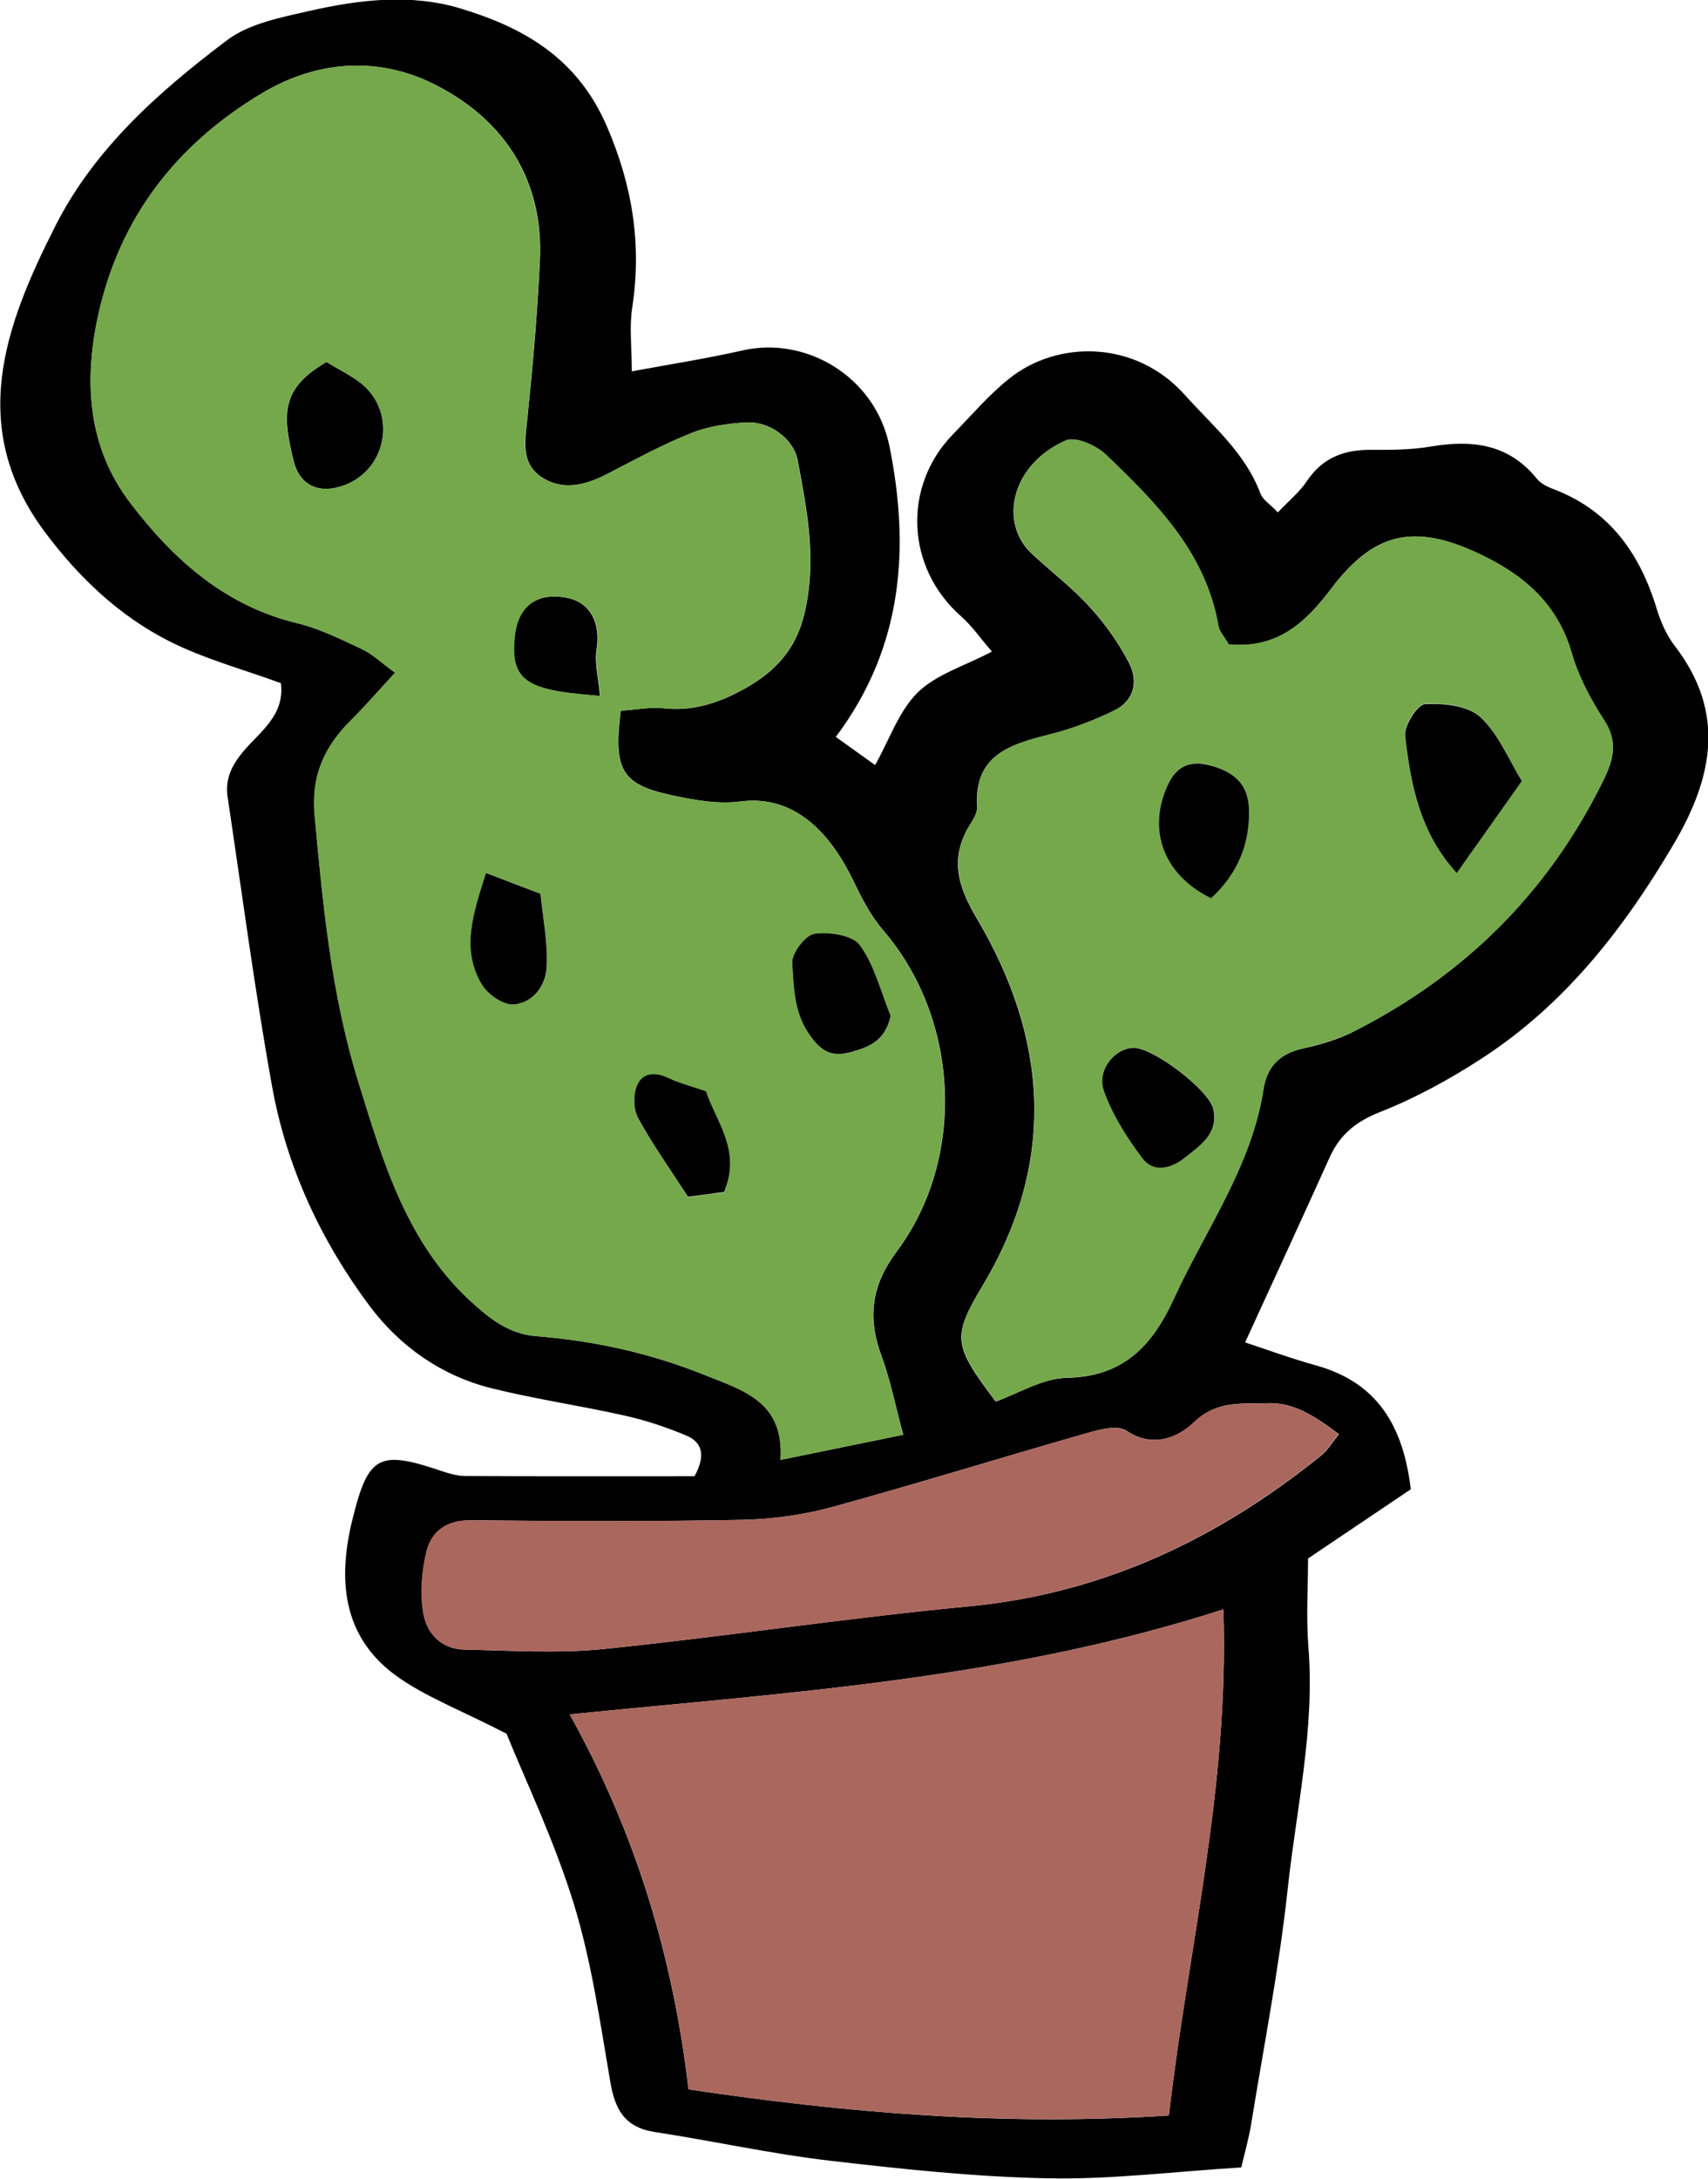 <?xml version="1.0" encoding="UTF-8"?>
<svg id="_レイヤー_2" data-name="レイヤー 2" xmlns="http://www.w3.org/2000/svg" viewBox="0 0 84.94 108.31">
  <defs>
    <style>
      .cls-1 {
        fill: #aa675e;
      }

      .cls-2 {
        fill: #74a84b;
      }
    </style>
  </defs>
  <g id="_レイヤー_1-2" data-name="レイヤー 1">
    <g>
      <path d="m16.23,17.99c.61.37,1.23.67,1.76,1.09,1.76,1.44,1.26,4.25-.86,5.04-1.21.45-2.2.06-2.52-1.18-.63-2.48-.55-3.67,1.63-4.95Z"/>
      <path d="m29.85,34.6c-.66-.07-1.39-.11-2.11-.24-1.86-.33-2.36-1-2.14-2.82.18-1.44,1.14-2.12,2.61-1.82,1.16.23,1.67,1.27,1.46,2.56-.11.69.09,1.42.17,2.33Z"/>
      <g>
        <path d="m41.55,36.62c.74.53,1.35.97,1.97,1.41.72-1.28,1.18-2.68,2.12-3.61.92-.9,2.32-1.31,3.69-2.03-.55-.63-.97-1.25-1.52-1.74-2.77-2.43-2.93-6.48-.42-9.06.92-.94,1.78-1.96,2.8-2.77,2.36-1.9,6.27-1.96,8.75.83,1.36,1.52,2.99,2.86,3.74,4.88.12.32.49.54.87.94.55-.58,1.09-1.02,1.46-1.58.78-1.15,1.85-1.54,3.18-1.53,1,.01,2.02,0,3.01-.17,2.04-.34,3.85-.11,5.24,1.62.18.22.48.37.75.48,2.81,1.04,4.34,3.17,5.19,5.94.2.66.49,1.34.91,1.88,2.57,3.34,1.87,6.6-.08,9.89-2.46,4.17-5.39,7.93-9.5,10.6-1.61,1.05-3.33,1.99-5.11,2.69-1.18.47-1.96,1.11-2.47,2.23-1.36,3.01-2.74,6.01-4.21,9.21,1.12.37,2.32.81,3.55,1.15,3.02.85,4.31,2.98,4.69,6.15-1.64,1.1-3.29,2.22-5.11,3.44,0,1.37-.1,2.91.02,4.43.32,4.06-.6,8-1.03,11.98-.42,3.9-1.18,7.77-1.81,11.65-.13.82-.37,1.63-.5,2.21-3.39.21-6.53.61-9.65.54-3.62-.07-7.25-.46-10.86-.88-2.9-.34-5.77-.98-8.66-1.42-1.5-.23-1.98-1.13-2.21-2.5-.51-2.96-.93-5.97-1.81-8.83-.97-3.15-2.41-6.15-3.35-8.47-2.33-1.2-4.08-1.85-5.53-2.91-2.66-1.96-2.86-4.8-2.13-7.75.79-3.21,1.33-3.45,4.48-2.38.36.12.75.23,1.13.23,3.86.02,7.72.01,11.4.01.62-1.13.3-1.73-.43-2.03-.99-.41-2.03-.76-3.08-.99-2.18-.49-4.41-.81-6.58-1.35-2.49-.62-4.55-2.07-6.06-4.08-2.43-3.25-4.14-6.92-4.86-10.93-.86-4.77-1.49-9.58-2.21-14.38-.13-.89.19-1.57.8-2.29.81-.96,2.05-1.77,1.85-3.37-1.85-.68-3.8-1.2-5.56-2.09-2.49-1.26-4.49-3.17-6.17-5.41-3.89-5.21-2-10.27.51-15.22,1.95-3.86,5.16-6.69,8.54-9.24,1.1-.83,2.67-1.13,4.07-1.45,2.5-.57,5.07-.88,7.57-.12,3.17.96,5.8,2.49,7.25,5.85,1.28,2.97,1.74,5.87,1.26,9.02-.15.97-.02,1.97-.02,3.16,1.95-.36,3.74-.64,5.51-1.04,3.16-.72,6.61,1.3,7.31,4.79.99,4.96.71,9.9-2.66,14.4Zm-10.69-1.29c.8-.05,1.49-.2,2.16-.12,1.47.16,2.78-.29,4-.97,1.49-.83,2.57-1.92,3-3.8.6-2.61.12-5.06-.35-7.56-.2-1.06-1.39-1.95-2.56-1.88-.91.05-1.87.19-2.71.52-1.43.57-2.79,1.31-4.16,2.02-1.09.57-2.24.88-3.3.18-1.07-.7-.82-1.85-.71-2.96.27-2.61.5-5.22.62-7.84.18-3.97-1.76-6.93-5.13-8.67-2.8-1.45-5.88-1.29-8.68.38-4.26,2.54-7.09,6.19-8.16,11.07-.72,3.28-.51,6.54,1.61,9.31,2.14,2.8,4.71,5.1,8.3,5.97,1.11.27,2.17.8,3.22,1.29.52.24.95.67,1.64,1.17-.84.91-1.48,1.65-2.17,2.34-1.32,1.31-2.01,2.73-1.83,4.74.41,4.47.84,8.95,2.17,13.24,1.25,4.04,2.44,8.18,5.84,11.15.9.79,1.77,1.41,3.02,1.51,2.86.23,5.62.83,8.32,1.91,2,.8,4,1.34,3.82,4.24,2.06-.42,3.91-.8,6.1-1.25-.4-1.46-.64-2.72-1.08-3.91-.7-1.89-.52-3.49.74-5.18,3.46-4.61,3.16-11.52-.63-15.95-.67-.78-1.07-1.59-1.51-2.49-1.07-2.23-2.83-4.31-5.61-3.95-1.11.15-2.31-.07-3.43-.31-2.48-.54-2.9-1.24-2.53-4.2Zm30.23-3.31c-.21-.37-.46-.62-.5-.9-.63-3.66-3.1-6.12-5.61-8.53-.48-.46-1.51-.91-1.99-.69-2.72,1.21-3.32,4.09-1.68,5.62.95.89,2.01,1.69,2.88,2.65.76.83,1.43,1.77,1.95,2.77.48.92.27,1.89-.73,2.38-1.02.5-2.1.91-3.21,1.19-1.96.49-3.77,1.01-3.61,3.61.02.28-.18.6-.34.85-1.03,1.66-.65,3.03.33,4.69,3.53,5.96,3.97,12.08.3,18.22-1.55,2.59-1.48,2.99.64,5.79,1.12-.4,2.33-1.16,3.55-1.18,2.82-.06,4.25-1.62,5.31-3.94,1.57-3.43,3.85-6.54,4.45-10.39.17-1.12.79-1.77,1.92-2.03.9-.2,1.81-.46,2.62-.88,5.48-2.79,9.63-6.9,12.36-12.45.52-1.06.74-1.92.04-3-.67-1.03-1.27-2.16-1.61-3.33-.73-2.55-2.53-3.99-4.78-5.02-3.15-1.44-5.1-.93-7.17,1.8-1.25,1.65-2.66,3.04-5.14,2.78Zm-.25,47.98c-10.77,3.47-21.52,4.12-32.51,5.22,3.3,5.92,5.14,12.07,5.91,18.64,7.9,1.18,15.72,1.83,23.89,1.3.95-8.29,3.01-16.33,2.71-25.16Zm5.74-8.71c-1.23-.92-2.25-1.59-3.56-1.54-1.27.05-2.49-.16-3.65.96-.74.71-2.02,1.31-3.35.41-.44-.3-1.36-.06-2,.13-4.21,1.2-8.4,2.5-12.62,3.66-1.46.4-3.01.61-4.52.64-4.48.09-8.96.07-13.44.02-1.21-.01-1.98.54-2.23,1.59-.23.95-.31,2-.16,2.97.16,1.04.88,1.85,2.05,1.87,2.31.05,4.65.2,6.94-.03,6.06-.62,12.09-1.55,18.16-2.12,6.68-.64,12.39-3.37,17.53-7.52.28-.23.47-.56.86-1.04Z"/>
        <path class="cls-2" d="m30.86,35.33c-.36,2.97.05,3.67,2.53,4.2,1.12.24,2.32.45,3.43.31,2.78-.37,4.54,1.72,5.61,3.95.44.9.84,1.71,1.51,2.49,3.79,4.44,4.09,11.34.63,15.95-1.26,1.68-1.44,3.28-.74,5.18.44,1.19.69,2.45,1.08,3.91-2.19.45-4.03.83-6.1,1.25.18-2.9-1.81-3.43-3.82-4.24-2.7-1.08-5.46-1.68-8.32-1.91-1.25-.1-2.12-.72-3.02-1.51-3.39-2.97-4.59-7.11-5.84-11.15-1.33-4.29-1.76-8.76-2.17-13.24-.18-2.01.51-3.43,1.83-4.74.69-.69,1.34-1.43,2.17-2.34-.68-.5-1.12-.92-1.64-1.17-1.05-.49-2.1-1.02-3.22-1.29-3.6-.86-6.17-3.17-8.3-5.97-2.12-2.76-2.32-6.03-1.61-9.31,1.06-4.88,3.9-8.53,8.16-11.07,2.8-1.67,5.88-1.83,8.68-.38,3.37,1.74,5.3,4.7,5.13,8.67-.12,2.62-.35,5.23-.62,7.84-.12,1.11-.36,2.26.71,2.96,1.07.7,2.21.39,3.3-.18,1.37-.71,2.73-1.45,4.16-2.02.84-.34,1.8-.47,2.71-.52,1.17-.06,2.36.82,2.56,1.88.46,2.49.95,4.95.35,7.56-.43,1.88-1.51,2.96-3,3.8-1.22.68-2.53,1.12-4,.97-.67-.07-1.36.07-2.16.12Zm13.43,15.18c-.48-1.19-.79-2.5-1.52-3.5-.36-.5-1.52-.68-2.26-.58-.45.06-1.14.96-1.11,1.45.08,1.24.09,2.52.93,3.67.64.87,1.2.98,2.12.72.88-.26,1.58-.6,1.84-1.75ZM16.23,17.99c-2.18,1.28-2.26,2.47-1.63,4.95.32,1.24,1.31,1.63,2.52,1.18,2.13-.79,2.62-3.6.86-5.04-.52-.43-1.15-.72-1.76-1.09Zm7.95,25.41c-.65,2.01-1.25,3.77-.21,5.53.29.49,1.06,1.04,1.57,1,.99-.07,1.62-.94,1.66-1.89.04-1.2-.2-2.4-.31-3.61-.86-.33-1.64-.63-2.7-1.03Zm10.04,16.11c.57-.08,1.22-.17,1.79-.24.87-2.06-.39-3.48-.9-5-.72-.25-1.32-.4-1.87-.66-.66-.32-1.29-.27-1.56.37-.19.46-.18,1.18.05,1.61.68,1.25,1.52,2.42,2.49,3.93Zm-4.36-24.9c-.08-.9-.28-1.64-.17-2.33.21-1.29-.3-2.33-1.46-2.56-1.47-.3-2.43.38-2.61,1.82-.22,1.82.27,2.49,2.14,2.82.72.13,1.45.17,2.11.24Z"/>
        <path class="cls-2" d="m61.08,32.02c2.48.25,3.89-1.13,5.14-2.78,2.07-2.72,4.02-3.23,7.17-1.8,2.26,1.03,4.05,2.47,4.78,5.02.34,1.17.94,2.3,1.61,3.33.7,1.08.47,1.95-.04,3-2.72,5.55-6.88,9.66-12.36,12.45-.81.41-1.73.67-2.62.88-1.13.26-1.75.91-1.92,2.03-.6,3.84-2.88,6.96-4.45,10.39-1.06,2.32-2.49,3.88-5.31,3.94-1.22.03-2.43.79-3.55,1.18-2.12-2.8-2.19-3.21-.64-5.79,3.67-6.15,3.23-12.26-.3-18.22-.98-1.66-1.36-3.04-.33-4.69.16-.26.35-.58.34-.85-.16-2.6,1.65-3.11,3.61-3.61,1.1-.28,2.18-.69,3.21-1.19,1-.49,1.22-1.46.73-2.38-.52-.99-1.2-1.94-1.95-2.77-.88-.96-1.93-1.75-2.88-2.65-1.64-1.53-1.04-4.41,1.68-5.62.48-.21,1.51.24,1.99.69,2.51,2.4,4.98,4.87,5.61,8.53.05.28.29.53.5.9Zm11.35,11.36c1.09-1.55,2.1-2.96,3.24-4.58-.65-1.06-1.16-2.34-2.07-3.18-.61-.57-1.82-.69-2.74-.64-.38.02-1.05,1.07-.99,1.58.27,2.41.71,4.8,2.56,6.81Zm-12.2,1.26c1.37-1.29,1.94-2.76,1.88-4.46-.04-1.19-.74-1.87-2.05-2.17-.87-.2-1.51.06-1.92.87-1.13,2.26-.33,4.58,2.09,5.76Zm-3.81,7.44c-.93-.04-1.88,1.07-1.51,2.13.41,1.2,1.14,2.32,1.91,3.35.55.74,1.42.52,2.08,0,.77-.61,1.71-1.2,1.45-2.43-.2-.93-2.93-3.01-3.92-3.05Z"/>
        <path class="cls-1" d="m60.84,80c.3,8.84-1.76,16.88-2.71,25.16-8.17.52-15.99-.12-23.89-1.3-.76-6.57-2.6-12.72-5.91-18.64,10.98-1.1,21.74-1.75,32.51-5.22Z"/>
        <path class="cls-1" d="m66.57,71.29c-.39.48-.58.81-.86,1.04-5.14,4.14-10.85,6.88-17.53,7.52-6.06.58-12.09,1.5-18.16,2.12-2.29.23-4.63.08-6.94.03-1.17-.02-1.89-.83-2.05-1.87-.15-.96-.07-2.01.16-2.97.25-1.06,1.02-1.61,2.23-1.59,4.48.04,8.96.06,13.44-.02,1.51-.03,3.06-.24,4.52-.64,4.23-1.15,8.41-2.46,12.62-3.66.64-.18,1.56-.42,2-.13,1.33.9,2.61.3,3.35-.41,1.15-1.11,2.37-.91,3.65-.96,1.31-.05,2.33.62,3.56,1.54Z"/>
        <path d="m44.29,50.51c-.26,1.15-.96,1.5-1.84,1.75-.91.27-1.48.16-2.12-.72-.85-1.15-.85-2.43-.93-3.67-.03-.49.66-1.39,1.11-1.45.74-.1,1.9.07,2.26.58.73,1.01,1.04,2.32,1.52,3.5Z"/>
        <path d="m24.18,43.4c1.06.41,1.84.7,2.7,1.03.12,1.21.36,2.41.31,3.61-.04.95-.67,1.82-1.66,1.89-.51.03-1.28-.51-1.57-1-1.04-1.75-.43-3.52.21-5.53Z"/>
        <path d="m34.22,59.5c-.97-1.5-1.81-2.67-2.49-3.93-.23-.43-.24-1.15-.05-1.61.27-.64.9-.69,1.56-.37.55.26,1.15.41,1.87.66.51,1.53,1.77,2.95.9,5-.57.08-1.22.17-1.79.24Z"/>
        <path d="m72.44,43.39c-1.84-2.01-2.29-4.41-2.56-6.81-.06-.51.61-1.56.99-1.58.92-.05,2.12.07,2.74.64.91.84,1.42,2.13,2.07,3.18-1.14,1.61-2.14,3.03-3.24,4.58Z"/>
        <path d="m60.23,44.65c-2.42-1.18-3.22-3.5-2.09-5.76.41-.81,1.05-1.07,1.92-.87,1.31.3,2.01.97,2.05,2.17.06,1.7-.51,3.18-1.88,4.46Z"/>
        <path d="m56.42,52.09c1,.04,3.73,2.12,3.92,3.05.26,1.23-.67,1.81-1.45,2.43-.66.52-1.53.74-2.08,0-.77-1.03-1.49-2.15-1.91-3.35-.37-1.06.59-2.16,1.51-2.13Z"/>
      </g>
    </g>
  </g>
</svg>